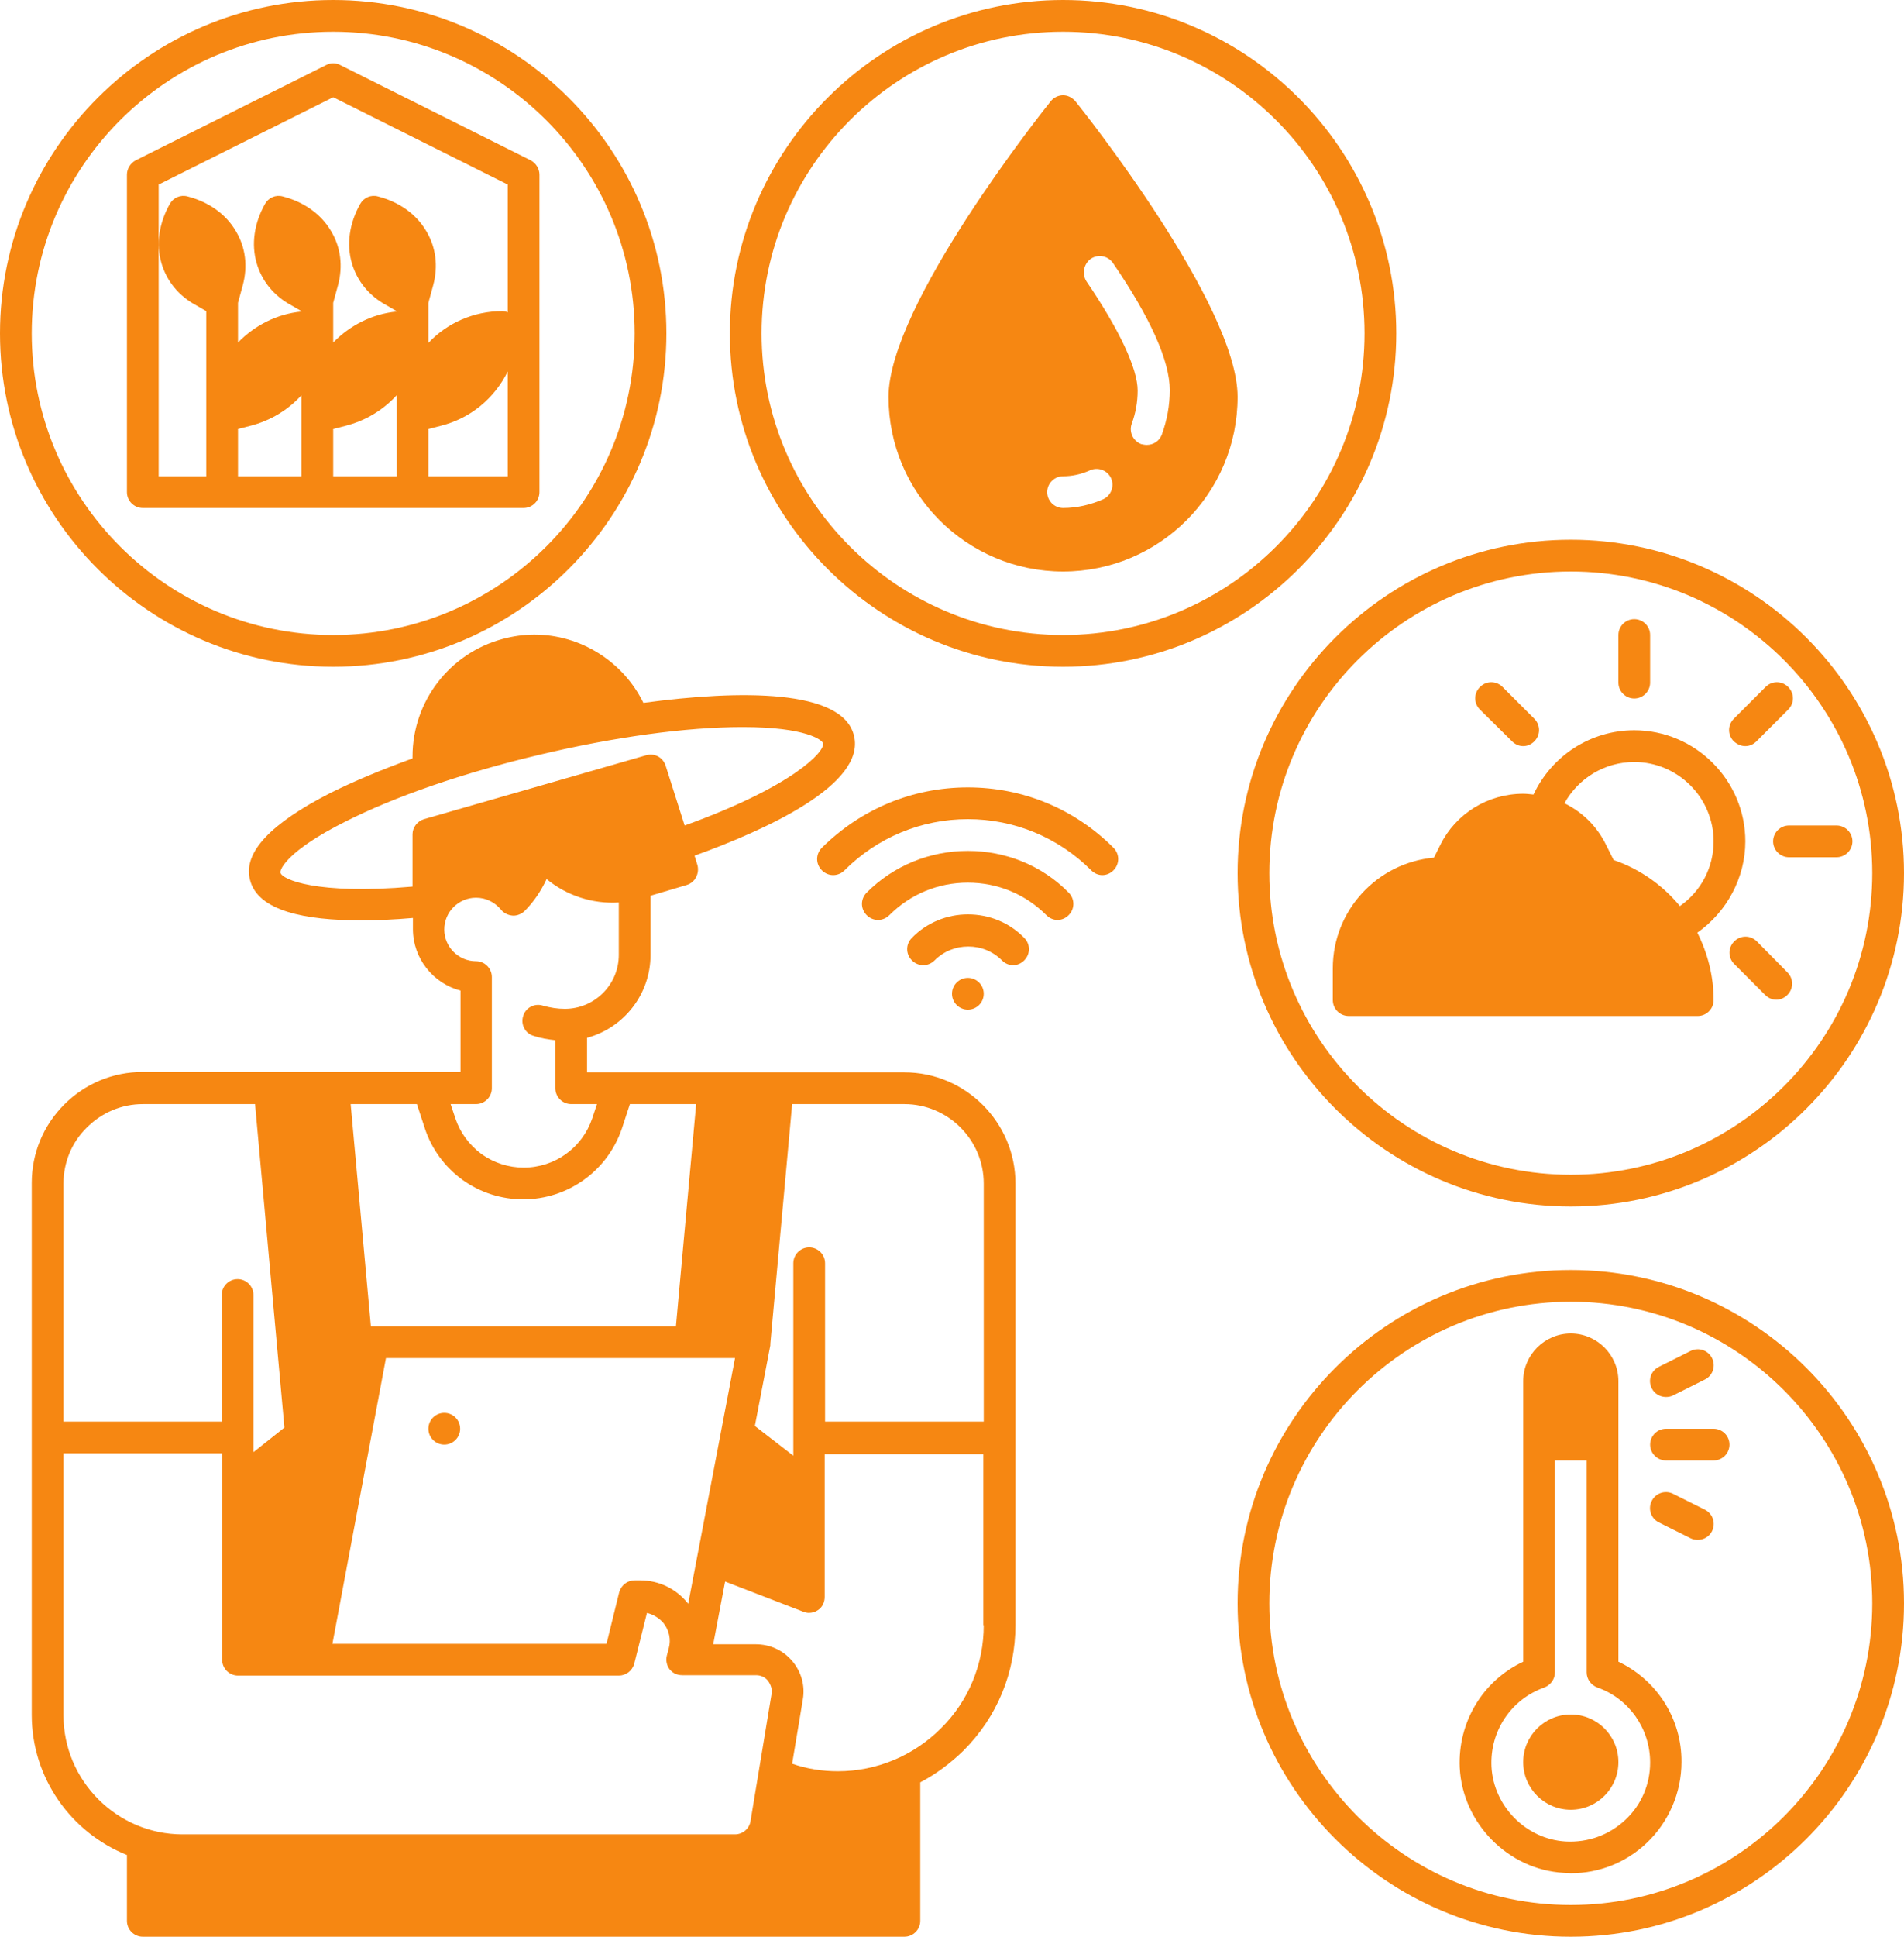 <?xml version="1.0" encoding="UTF-8" standalone="no"?><svg xmlns="http://www.w3.org/2000/svg" xmlns:xlink="http://www.w3.org/1999/xlink" fill="#f68712" height="488" preserveAspectRatio="xMidYMid meet" version="1" viewBox="12.0 12.0 480.0 488.0" width="480" zoomAndPan="magnify"><g id="change1_1"><path d="M240,282.2h-80v-8.7c9.2-2.5,16-10.9,16-20.9v-14.9l9.1-2.7c1-0.3,1.9-1,2.4-2s0.6-2.1,0.3-3.1l-0.7-2.3 c17.8-6.4,43.2-17.9,40.2-30.2c-2.8-11.8-28.7-11.6-53.1-8.3c-5.1-10.4-15.8-17.2-27.5-17.2c-2.7,0-5.4,0.4-8,1.1 c-13.4,3.6-22.7,15.8-22.7,29.6v0.5c-7.7,2.8-14.7,5.7-20.7,8.7c-15.1,7.7-22,15-20.3,21.8c1.9,8,14.1,10.3,27.9,10.3 c4.3,0,8.8-0.2,13.2-0.6v2.8c0,0,0,0,0,0c0,0,0,0,0,0c0,7.4,5.1,13.7,12,15.5v20.5H48c-7.5,0-14.5,2.9-19.8,8.2 c-5.3,5.3-8.2,12.3-8.2,19.8v134c0,16,10,29.7,24,35.3V496c0,2.2,1.8,4,4,4h192c2.2,0,4-1.8,4-4v-34.9c4-2.1,7.6-4.8,10.9-8 c8.5-8.5,13.1-19.7,13.1-31.7V310.2C268,294.8,255.4,282.2,240,282.2z M118.9,218.4c-1.7,0.5-2.9,2.1-2.9,3.8v13.2 c-24.2,2.1-32.9-1.8-33.3-3.5c-0.2-0.9,1.9-5.6,16.2-12.8c12.6-6.4,30-12.4,49-16.9c18.9-4.5,37.1-7,51.2-7c0.1,0,0.1,0,0.2,0 c16,0,20,3.3,20.2,4.1c0.5,2-7.4,10.8-34.9,20.7l-4.8-15.1c-0.7-2.1-2.8-3.2-4.9-2.6L118.9,218.4z M132,290.2c2.2,0,4-1.8,4-4v-28 c0-2.2-1.8-4-4-4c-4.4,0-8-3.6-8-8c0-4.4,3.6-8,8-8c2.5,0,4.7,1.1,6.3,3c0.7,0.9,1.8,1.4,2.9,1.5c1.1,0.1,2.3-0.4,3.1-1.2 c2.3-2.3,4.1-5,5.5-8c5.1,4.2,11.6,6.3,18.2,5.9v13.2c0,7.5-6.1,13.6-13.6,13.6c-1.9,0-3.7-0.3-5.5-0.8c-2.1-0.7-4.4,0.5-5,2.6 c-0.7,2.1,0.5,4.4,2.6,5c1.8,0.6,3.6,0.9,5.5,1.1v12.1c0,2.2,1.8,4,4,4h6.5l-1.2,3.6c-2.5,7.4-9.4,12.4-17.3,12.4 c-3.8,0-7.5-1.2-10.6-3.4c-3.1-2.3-5.4-5.4-6.6-9l-1.2-3.6H132z M117.1,290.2l2,6.1c1.7,5.2,5,9.7,9.5,13c4.5,3.2,9.8,4.9,15.3,4.9 c11.3,0,21.3-7.2,24.9-17.9l2-6.1h16.7l-5.1,56H106c-0.2,0-0.3,0-0.5,0l-5.1-56H117.1z M109.3,354.2h88l-11.8,61.9c0,0,0,0,0,0 c-2.9-3.7-7.3-5.9-12.1-5.9H172c-1.8,0-3.4,1.2-3.9,3l-3.2,13H95.8L109.3,354.2z M28,310.2c0-5.3,2.1-10.4,5.9-14.1 c3.8-3.8,8.8-5.9,14.1-5.9h28.3l7.4,81.5l-7.8,6.2v-39.6c0-2.2-1.8-4-4-4s-4,1.8-4,4v31.9H28V310.2z M206.5,438.9l-5.3,32 c-0.3,1.9-2,3.3-3.9,3.3H58c-16.5,0-30-13.5-30-30v-66h40v52c0,2.2,1.8,4,4,4h96c1.8,0,3.4-1.2,3.9-3l3.2-12.8 c1.6,0.4,3.1,1.3,4.2,2.6c1.4,1.8,1.9,4.1,1.3,6.3l-0.5,1.9c-0.3,1.2,0,2.5,0.7,3.4c0.8,1,1.9,1.5,3.2,1.5h18.6c1.2,0,2.3,0.5,3,1.4 C206.4,436.6,206.7,437.7,206.5,438.9z M260,421.5c0,9.8-3.8,19.1-10.8,26c-6.9,6.9-16.2,10.8-26,10.8c-3.9,0-7.8-0.6-11.5-1.9 l2.7-16.2c0.6-3.5-0.4-7-2.7-9.7c-2.3-2.7-5.6-4.2-9.2-4.2h-10.7l3-15.8l19.7,7.6c0.5,0.2,1,0.3,1.4,0.3c0.8,0,1.6-0.2,2.3-0.7 c1.1-0.7,1.7-2,1.7-3.3v-36h40V421.5z M260,370.2h-40v-39.9c0-2.2-1.8-4-4-4s-4,1.8-4,4v48.5l-9.7-7.5l3.9-20.3c0-0.1,0-0.3,0-0.4 l0,0l5.5-60.4H240c11,0,20,9,20,20V370.2z" fill="inherit"/></g><g id="change1_2"><path d="M408,332c-46.3,0-84,37.7-84,84s37.7,84,84,84s84-37.7,84-84S454.3,332,408,332z M408,492c-41.9,0-76-34.1-76-76 s34.1-76,76-76s76,34.1,76,76S449.9,492,408,492z" fill="inherit"/></g><g id="change1_3"><path d="M324,232c0,46.3,37.7,84,84,84s84-37.7,84-84s-37.7-84-84-84S324,185.7,324,232z M408,156c41.9,0,76,34.1,76,76 s-34.1,76-76,76s-76-34.1-76-76S366.1,156,408,156z" fill="inherit"/></g><g id="change1_4"><path d="M280,180c46.3,0,84-37.7,84-84s-37.7-84-84-84s-84,37.7-84,84S233.7,180,280,180z M280,20c41.9,0,76,34.1,76,76 s-34.1,76-76,76s-76-34.1-76-76S238.1,20,280,20z" fill="inherit"/></g><g id="change1_5"><path d="M96,180c46.3,0,84-37.7,84-84s-37.7-84-84-84S12,49.7,12,96S49.7,180,96,180z M96,20c41.9,0,76,34.1,76,76s-34.1,76-76,76 s-76-34.1-76-76S54.1,20,96,20z" fill="inherit"/></g><g id="change1_6"><path d="M48,140h96c2.2,0,4-1.8,4-4V56c0-1.5-0.9-2.9-2.2-3.6l-48-24c-1.1-0.6-2.5-0.6-3.6,0l-48,24C44.9,53.1,44,54.5,44,56v80 C44,138.2,45.8,140,48,140z M88,132H72v-11.9l3.1-0.8c5.1-1.3,9.5-4,12.9-7.7V132z M112,132H96v-11.9l3.1-0.8 c5.1-1.3,9.5-4,12.9-7.7V132z M140,132h-20v-11.9l3.1-0.8c7.6-1.9,13.6-7,16.9-13.7V132z M52,58.5l44-22l44,22v32.2 c-0.4-0.2-0.9-0.3-1.4-0.3c-7.2,0-13.9,3-18.6,8V88.3l1.2-4.4c1.3-4.8,0.7-9.6-1.7-13.6c-2.5-4.3-6.8-7.4-12.2-8.8 c-1.8-0.5-3.6,0.3-4.5,1.9c-2.7,4.8-3.5,10.1-2.1,14.9c1.3,4.5,4.4,8.3,8.7,10.6l2.6,1.5v0.1c-6.2,0.6-11.8,3.5-16,7.8V88.3l1.2-4.4 c1.3-4.8,0.7-9.6-1.7-13.6c-2.5-4.3-6.8-7.4-12.2-8.8c-1.8-0.5-3.6,0.3-4.5,1.9c-2.7,4.8-3.5,10.1-2.1,14.9 c1.3,4.5,4.4,8.3,8.7,10.6l2.6,1.5v0.1c-6.2,0.6-11.8,3.5-16,7.8V88.3l1.2-4.4c1.3-4.8,0.7-9.6-1.7-13.6c-2.5-4.3-6.8-7.4-12.2-8.8 c-1.8-0.5-3.6,0.3-4.5,1.9c-2.7,4.8-3.5,10.1-2.1,14.9c1.3,4.5,4.4,8.3,8.7,10.6l2.6,1.5V132H52V58.5z" fill="inherit"/></g><g id="change1_7"><path d="M280,156c24.3,0,44-19.7,44-44c0-23.2-39.2-72.4-40.9-74.5c-0.8-0.9-1.9-1.5-3.1-1.5s-2.4,0.6-3.1,1.5 C275.2,39.6,236,88.8,236,112C236,136.3,255.7,156,280,156z M287,77.2c1.8-1.2,4.3-0.8,5.6,1.1c9.5,13.9,14.3,24.7,14.3,32 c0,3.9-0.7,7.6-2,11.2c-0.6,1.6-2.1,2.6-3.8,2.6c-0.5,0-0.9-0.1-1.4-0.2c-2.1-0.8-3.1-3.1-2.4-5.1c1-2.7,1.5-5.5,1.5-8.4 c0-5.5-4.6-15.3-12.9-27.5C284.7,81,285.2,78.5,287,77.2z M280,132c2.3,0,4.6-0.5,6.8-1.5c2-0.9,4.4,0,5.3,2c0.9,2,0,4.4-2,5.3 c-3.2,1.4-6.6,2.2-10.1,2.2c-2.2,0-4-1.8-4-4S277.8,132,280,132z" fill="inherit"/></g><g id="change1_8"><path d="M420,430.7V360c0-6.6-5.4-12-12-12s-12,5.4-12,12v70.7c-10.2,4.8-16.5,15.2-16,26.7c0.7,14,12.2,25.7,26.2,26.5 c0.6,0,1.2,0.1,1.8,0.1c7.2,0,13.9-2.7,19.1-7.6c5.6-5.3,8.8-12.7,8.8-20.4C436,445.1,429.7,435.3,420,430.7z M421.7,470.6 c-4.1,3.8-9.4,5.7-15,5.4c-10-0.6-18.2-8.9-18.7-18.9c-0.4-8.9,4.9-16.9,13.3-19.9c1.6-0.6,2.7-2.1,2.7-3.8V380h8v53.4 c0,1.7,1.1,3.2,2.7,3.8c8,2.8,13.3,10.4,13.3,18.9C428,461.6,425.8,466.8,421.7,470.6z" fill="inherit"/></g><g id="change1_9"><circle cx="408" cy="456" fill="inherit" r="12"/></g><g id="change1_10"><path d="M441.8,392.4l-8-4c-2-1-4.4-0.2-5.4,1.8c-1,2-0.2,4.4,1.8,5.4l8,4c0.6,0.3,1.2,0.4,1.8,0.4c1.5,0,2.9-0.8,3.6-2.2 C444.6,395.8,443.8,393.4,441.8,392.4z" fill="inherit"/></g><g id="change1_11"><path d="M432,364c0.6,0,1.2-0.1,1.8-0.4l8-4c2-1,2.8-3.4,1.8-5.4c-1-2-3.4-2.8-5.4-1.8l-8,4c-2,1-2.8,3.4-1.8,5.4 C429.1,363.2,430.5,364,432,364z" fill="inherit"/></g><g id="change1_12"><path d="M444,372h-12c-2.2,0-4,1.8-4,4s1.8,4,4,4h12c2.2,0,4-1.8,4-4S446.2,372,444,372z" fill="inherit"/></g><g id="change1_13"><path d="M352,268h88c2.2,0,4-1.8,4-4c0-6.1-1.5-11.8-4.1-17c7.4-5.2,12.1-13.8,12.1-23c0-15.4-12.6-28-28-28 c-11,0-20.8,6.4-25.4,16.2c-0.9-0.1-1.8-0.2-2.6-0.2c-8.9,0-17,5-20.9,12.9l-1.6,3.2c-14.3,1.3-25.5,13.3-25.5,27.9v8 C348,266.2,349.8,268,352,268z M424,204c11,0,20,9,20,20c0,6.6-3.2,12.6-8.5,16.3c-4.3-5.2-10-9.3-16.7-11.6l-1.9-3.8 c-2.3-4.7-6-8.3-10.5-10.5C409.9,208.1,416.5,204,424,204z" fill="inherit"/></g><g id="change1_14"><path d="M459,224c0,2.2,1.8,4,4,4h12c2.2,0,4-1.8,4-4s-1.8-4-4-4h-12C460.8,220,459,221.8,459,224z" fill="inherit"/></g><g id="change1_15"><path d="M424,188c2.2,0,4-1.8,4-4v-8v-4c0-2.2-1.8-4-4-4s-4,1.8-4,4v4v8C420,186.2,421.8,188,424,188z" fill="inherit"/></g><g id="change1_16"><path d="M393.2,198.8c0.8,0.8,1.8,1.2,2.8,1.2s2-0.4,2.8-1.2c1.6-1.6,1.6-4.1,0-5.7l-8-8c-1.6-1.6-4.1-1.6-5.7,0 c-1.6,1.6-1.6,4.1,0,5.7L393.2,198.8z" fill="inherit"/></g><g id="change1_17"><path d="M454.9,249.2c-1.6-1.6-4.1-1.6-5.7,0c-1.6,1.6-1.6,4.1,0,5.7l7.8,7.8c0.8,0.8,1.8,1.2,2.8,1.2s2-0.4,2.8-1.2 c1.6-1.6,1.6-4.1,0-5.7L454.9,249.2z" fill="inherit"/></g><g id="change1_18"><path d="M452,200c1,0,2-0.4,2.8-1.2l8-8c1.6-1.6,1.6-4.1,0-5.7c-1.6-1.6-4.1-1.6-5.7,0l-8,8c-1.6,1.6-1.6,4.1,0,5.7 C450,199.6,451,200,452,200z" fill="inherit"/></g><g id="change1_19"><circle cx="256" cy="262.4" fill="inherit" r="4"/></g><g id="change1_20"><path d="M256,242.4c-5.3,0-10.4,2.1-14.1,5.9c-1.6,1.6-1.6,4.1,0,5.7c1.6,1.6,4.1,1.6,5.7,0c2.3-2.3,5.3-3.5,8.5-3.5 s6.2,1.2,8.5,3.5c0.8,0.8,1.8,1.2,2.8,1.2c1,0,2-0.4,2.8-1.2c1.6-1.6,1.6-4.1,0-5.7C266.4,244.4,261.3,242.4,256,242.4z" fill="inherit"/></g><g id="change1_21"><path d="M256,226.4c-9.6,0-18.7,3.7-25.5,10.5c-1.6,1.6-1.6,4.1,0,5.7c1.6,1.6,4.1,1.6,5.7,0c5.3-5.3,12.3-8.2,19.8-8.2 s14.5,2.9,19.8,8.2c0.8,0.8,1.8,1.2,2.8,1.2c1,0,2-0.4,2.8-1.2c1.6-1.6,1.6-4.1,0-5.7C274.7,230.1,265.6,226.4,256,226.4z" fill="inherit"/></g><g id="change1_22"><path d="M256,210.4c-13.9,0-26.9,5.4-36.8,15.2c-1.6,1.6-1.6,4.1,0,5.7c1.6,1.6,4.1,1.6,5.7,0c8.3-8.3,19.4-12.9,31.1-12.9 s22.8,4.6,31.1,12.9c0.8,0.8,1.8,1.2,2.8,1.2c1,0,2-0.4,2.8-1.2c1.6-1.6,1.6-4.1,0-5.7C282.9,215.8,269.9,210.4,256,210.4z" fill="inherit"/></g><g id="change1_23"><circle cx="124" cy="372" fill="inherit" r="4"/></g></svg>